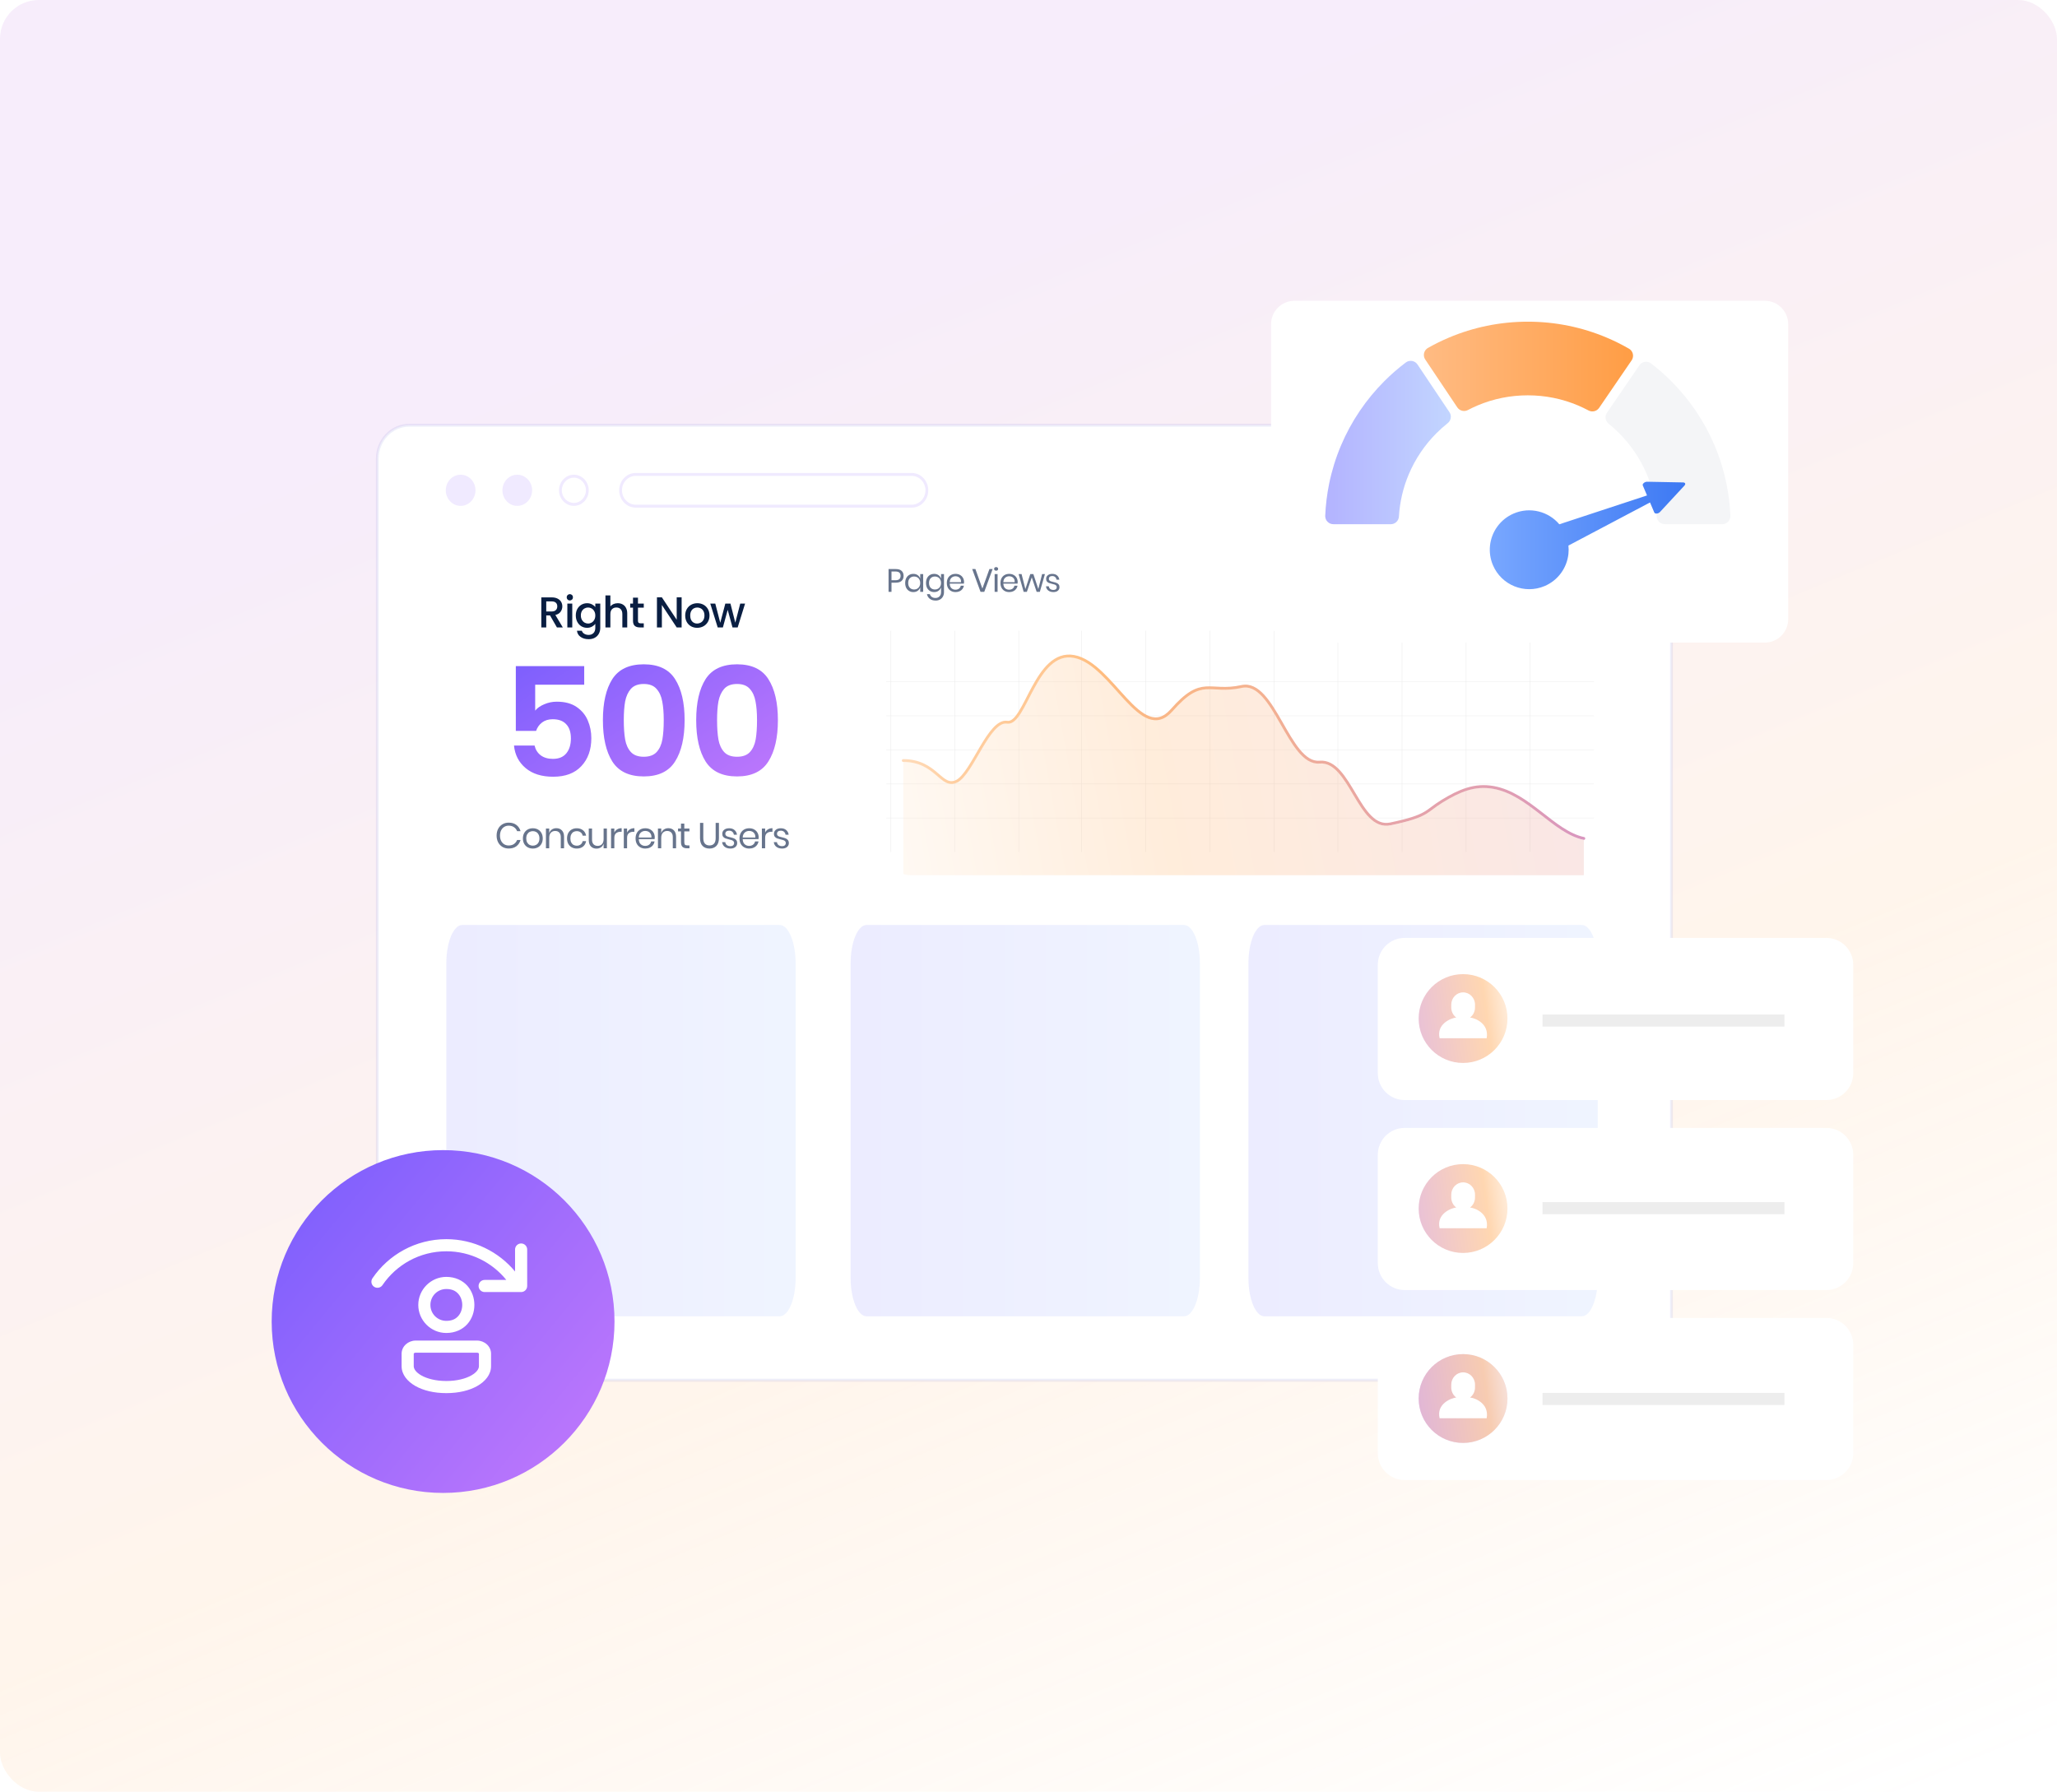 <svg xmlns="http://www.w3.org/2000/svg" width="636" height="554" viewBox="0 0 636 554" fill="none"><g clip-path="url(#clip0_3595_15682)"><rect width="636" height="554" rx="12" fill="white"></rect><rect width="636" height="554" rx="12" fill="url(#paint0_linear_3595_15682)" fill-opacity="0.15"></rect><g filter="url(#filter0_bd_3595_15682)"><path d="M516.798 141.83V416.405C516.798 422.123 512.38 426.753 506.939 426.753H126.526C121.078 426.753 116.66 422.123 116.66 416.405V141.83C116.66 136.112 121.078 131.481 126.526 131.481H506.942C512.383 131.481 516.801 136.112 516.801 141.83H516.798Z" fill="white"></path></g><path d="M180.632 211.719H165.473V219.72C166.128 218.909 167.064 218.254 168.281 217.755C169.497 217.224 170.791 216.959 172.164 216.959C174.659 216.959 176.702 217.505 178.292 218.597C179.883 219.688 181.037 221.092 181.755 222.807C182.472 224.492 182.831 226.301 182.831 228.234C182.831 231.821 181.801 234.706 179.743 236.89C177.715 239.073 174.815 240.165 171.041 240.165C167.485 240.165 164.647 239.276 162.526 237.498C160.405 235.72 159.204 233.396 158.924 230.527H165.286C165.567 231.774 166.191 232.773 167.158 233.521C168.156 234.27 169.419 234.644 170.947 234.644C172.787 234.644 174.175 234.067 175.111 232.913C176.047 231.759 176.515 230.231 176.515 228.328C176.515 226.394 176.031 224.928 175.064 223.93C174.129 222.901 172.741 222.386 170.9 222.386C169.59 222.386 168.499 222.714 167.626 223.369C166.752 224.024 166.128 224.897 165.754 225.989H159.485V205.965H180.632V211.719ZM186.412 222.667C186.412 217.271 187.379 213.045 189.313 209.988C191.278 206.932 194.522 205.403 199.044 205.403C203.567 205.403 206.795 206.932 208.729 209.988C210.693 213.045 211.676 217.271 211.676 222.667C211.676 228.094 210.693 232.351 208.729 235.439C206.795 238.527 203.567 240.071 199.044 240.071C194.522 240.071 191.278 238.527 189.313 235.439C187.379 232.351 186.412 228.094 186.412 222.667ZM205.22 222.667C205.22 220.359 205.064 218.425 204.752 216.866C204.471 215.275 203.879 213.981 202.974 212.983C202.101 211.984 200.791 211.485 199.044 211.485C197.297 211.485 195.972 211.984 195.067 212.983C194.194 213.981 193.601 215.275 193.29 216.866C193.009 218.425 192.868 220.359 192.868 222.667C192.868 225.037 193.009 227.034 193.29 228.655C193.57 230.246 194.163 231.541 195.067 232.539C195.972 233.506 197.297 233.989 199.044 233.989C200.791 233.989 202.116 233.506 203.021 232.539C203.925 231.541 204.518 230.246 204.799 228.655C205.079 227.034 205.22 225.037 205.22 222.667ZM215.254 222.667C215.254 217.271 216.221 213.045 218.155 209.988C220.12 206.932 223.364 205.403 227.886 205.403C232.409 205.403 235.637 206.932 237.571 209.988C239.536 213.045 240.518 217.271 240.518 222.667C240.518 228.094 239.536 232.351 237.571 235.439C235.637 238.527 232.409 240.071 227.886 240.071C223.364 240.071 220.12 238.527 218.155 235.439C216.221 232.351 215.254 228.094 215.254 222.667ZM234.062 222.667C234.062 220.359 233.906 218.425 233.594 216.866C233.313 215.275 232.721 213.981 231.816 212.983C230.943 211.984 229.633 211.485 227.886 211.485C226.14 211.485 224.814 211.984 223.909 212.983C223.036 213.981 222.444 215.275 222.132 216.866C221.851 218.425 221.711 220.359 221.711 222.667C221.711 225.037 221.851 227.034 222.132 228.655C222.412 230.246 223.005 231.541 223.909 232.539C224.814 233.506 226.14 233.989 227.886 233.989C229.633 233.989 230.958 233.506 231.863 232.539C232.767 231.541 233.36 230.246 233.641 228.655C233.921 227.034 234.062 225.037 234.062 222.667Z" fill="url(#paint1_linear_3595_15682)"></path><path d="M172.195 194L170.057 190.284H168.894V194H167.37V184.71H170.578C171.291 184.71 171.892 184.835 172.382 185.084C172.881 185.334 173.251 185.668 173.492 186.087C173.741 186.506 173.866 186.973 173.866 187.49C173.866 188.096 173.688 188.649 173.331 189.148C172.984 189.638 172.445 189.972 171.714 190.15L174.013 194H172.195ZM168.894 189.068H170.578C171.148 189.068 171.576 188.925 171.861 188.64C172.155 188.355 172.302 187.971 172.302 187.49C172.302 187.009 172.16 186.635 171.874 186.367C171.589 186.091 171.157 185.953 170.578 185.953H168.894V189.068ZM176.19 185.659C175.914 185.659 175.682 185.565 175.495 185.378C175.308 185.191 175.214 184.959 175.214 184.683C175.214 184.407 175.308 184.175 175.495 183.988C175.682 183.801 175.914 183.707 176.19 183.707C176.457 183.707 176.684 183.801 176.872 183.988C177.059 184.175 177.152 184.407 177.152 184.683C177.152 184.959 177.059 185.191 176.872 185.378C176.684 185.565 176.457 185.659 176.19 185.659ZM176.938 186.635V194H175.415V186.635H176.938ZM181.506 186.514C182.076 186.514 182.579 186.63 183.016 186.862C183.462 187.085 183.809 187.365 184.059 187.704V186.635H185.596V194.12C185.596 194.798 185.453 195.399 185.168 195.925C184.883 196.46 184.469 196.878 183.925 197.181C183.39 197.484 182.749 197.636 182 197.636C181.002 197.636 180.173 197.4 179.514 196.927C178.854 196.464 178.48 195.831 178.391 195.029H179.901C180.017 195.412 180.262 195.72 180.637 195.952C181.02 196.192 181.474 196.313 182 196.313C182.615 196.313 183.11 196.125 183.484 195.751C183.867 195.377 184.059 194.833 184.059 194.12V192.891C183.8 193.238 183.448 193.532 183.003 193.773C182.566 194.004 182.067 194.12 181.506 194.12C180.864 194.12 180.276 193.96 179.741 193.639C179.215 193.309 178.796 192.855 178.485 192.276C178.182 191.687 178.03 191.024 178.03 190.284C178.03 189.544 178.182 188.889 178.485 188.319C178.796 187.749 179.215 187.308 179.741 186.996C180.276 186.675 180.864 186.514 181.506 186.514ZM184.059 190.311C184.059 189.803 183.952 189.362 183.738 188.987C183.533 188.613 183.261 188.328 182.922 188.132C182.584 187.936 182.218 187.838 181.826 187.838C181.434 187.838 181.069 187.936 180.73 188.132C180.392 188.319 180.115 188.6 179.901 188.974C179.697 189.339 179.594 189.776 179.594 190.284C179.594 190.792 179.697 191.237 179.901 191.621C180.115 192.004 180.392 192.298 180.73 192.503C181.078 192.699 181.443 192.797 181.826 192.797C182.218 192.797 182.584 192.699 182.922 192.503C183.261 192.307 183.533 192.022 183.738 191.647C183.952 191.264 184.059 190.819 184.059 190.311ZM191.006 186.514C191.567 186.514 192.066 186.635 192.503 186.875C192.949 187.116 193.296 187.472 193.546 187.945C193.804 188.417 193.933 188.987 193.933 189.656V194H192.423V189.883C192.423 189.223 192.258 188.72 191.928 188.372C191.599 188.016 191.149 187.838 190.578 187.838C190.008 187.838 189.553 188.016 189.215 188.372C188.885 188.72 188.72 189.223 188.72 189.883V194H187.196V184.108H188.72V187.49C188.979 187.178 189.304 186.938 189.696 186.768C190.097 186.599 190.534 186.514 191.006 186.514ZM197.254 187.878V191.955C197.254 192.231 197.316 192.432 197.441 192.556C197.575 192.672 197.798 192.73 198.109 192.73H199.045V194H197.842C197.156 194 196.63 193.84 196.265 193.519C195.899 193.198 195.717 192.677 195.717 191.955V187.878H194.848V186.635H195.717V184.803H197.254V186.635H199.045V187.878H197.254ZM210.752 194H209.229L204.644 187.062V194H203.12V184.697H204.644L209.229 191.621V184.697H210.752V194ZM215.547 194.12C214.852 194.12 214.224 193.964 213.663 193.652C213.101 193.332 212.66 192.886 212.339 192.316C212.018 191.737 211.858 191.068 211.858 190.311C211.858 189.562 212.023 188.898 212.353 188.319C212.682 187.74 213.132 187.294 213.703 186.982C214.273 186.67 214.91 186.514 215.614 186.514C216.318 186.514 216.955 186.67 217.526 186.982C218.096 187.294 218.546 187.74 218.876 188.319C219.205 188.898 219.37 189.562 219.37 190.311C219.37 191.059 219.201 191.723 218.862 192.302C218.524 192.882 218.06 193.332 217.472 193.652C216.893 193.964 216.251 194.12 215.547 194.12ZM215.547 192.797C215.939 192.797 216.305 192.703 216.643 192.516C216.991 192.329 217.272 192.048 217.486 191.674C217.699 191.3 217.806 190.845 217.806 190.311C217.806 189.776 217.704 189.326 217.499 188.961C217.294 188.586 217.022 188.306 216.684 188.118C216.345 187.931 215.98 187.838 215.587 187.838C215.195 187.838 214.83 187.931 214.491 188.118C214.162 188.306 213.899 188.586 213.703 188.961C213.507 189.326 213.409 189.776 213.409 190.311C213.409 191.104 213.609 191.719 214.01 192.155C214.42 192.583 214.932 192.797 215.547 192.797ZM230.367 186.635L228.082 194H226.478L224.994 188.56L223.51 194H221.906L219.607 186.635H221.157L222.695 192.556L224.259 186.635H225.849L227.346 192.53L228.87 186.635H230.367Z" fill="#091E42"></path><path d="M157.289 254.36C158.247 254.36 159.037 254.598 159.661 255.073C160.285 255.541 160.716 256.183 160.953 257H159.884C159.684 256.48 159.361 256.068 158.915 255.763C158.469 255.452 157.924 255.296 157.277 255.296C156.765 255.296 156.305 255.422 155.896 255.674C155.495 255.919 155.176 256.276 154.938 256.744C154.708 257.204 154.593 257.746 154.593 258.37C154.593 258.986 154.708 259.525 154.938 259.985C155.176 260.446 155.495 260.802 155.896 261.055C156.305 261.3 156.765 261.422 157.277 261.422C157.924 261.422 158.469 261.27 158.915 260.965C159.361 260.654 159.684 260.238 159.884 259.718H160.953C160.716 260.535 160.285 261.181 159.661 261.656C159.037 262.124 158.247 262.358 157.289 262.358C156.553 262.358 155.904 262.191 155.339 261.857C154.775 261.515 154.333 261.043 154.014 260.442C153.702 259.833 153.546 259.142 153.546 258.37C153.546 257.59 153.702 256.896 154.014 256.287C154.333 255.678 154.775 255.206 155.339 254.872C155.904 254.531 156.553 254.36 157.289 254.36ZM164.749 256.098C165.335 256.098 165.859 256.224 166.319 256.476C166.787 256.729 167.151 257.093 167.411 257.568C167.678 258.043 167.812 258.6 167.812 259.239C167.812 259.878 167.678 260.434 167.411 260.91C167.151 261.378 166.787 261.738 166.319 261.99C165.859 262.243 165.335 262.369 164.749 262.369C164.162 262.369 163.635 262.243 163.167 261.99C162.706 261.738 162.342 261.378 162.075 260.91C161.808 260.434 161.674 259.878 161.674 259.239C161.674 258.6 161.808 258.043 162.075 257.568C162.342 257.093 162.706 256.729 163.167 256.476C163.635 256.224 164.162 256.098 164.749 256.098ZM164.749 256.989C164.385 256.989 164.047 257.07 163.735 257.234C163.43 257.397 163.182 257.65 162.989 257.991C162.803 258.325 162.71 258.741 162.71 259.239C162.71 259.729 162.803 260.145 162.989 260.486C163.182 260.821 163.43 261.069 163.735 261.233C164.047 261.396 164.385 261.478 164.749 261.478C165.112 261.478 165.447 261.396 165.751 261.233C166.063 261.069 166.312 260.821 166.497 260.486C166.69 260.145 166.787 259.729 166.787 259.239C166.787 258.741 166.69 258.325 166.497 257.991C166.312 257.65 166.063 257.397 165.751 257.234C165.447 257.07 165.112 256.989 164.749 256.989ZM172.018 256.075C172.731 256.075 173.306 256.306 173.744 256.766C174.182 257.219 174.402 257.876 174.402 258.738V262.291H173.388V258.827C173.388 258.218 173.232 257.75 172.92 257.423C172.608 257.096 172.185 256.933 171.65 256.933C171.093 256.933 170.648 257.115 170.313 257.479C169.979 257.835 169.812 258.359 169.812 259.049V262.291H168.798V256.176H169.812V257.624C169.968 257.126 170.243 256.744 170.636 256.476C171.037 256.209 171.498 256.075 172.018 256.075ZM178.329 256.098C179.109 256.098 179.755 256.306 180.267 256.721C180.78 257.137 181.095 257.694 181.214 258.392H180.145C180.07 257.954 179.866 257.613 179.532 257.367C179.205 257.115 178.797 256.989 178.307 256.989C177.95 256.989 177.623 257.07 177.326 257.234C177.037 257.397 176.803 257.65 176.625 257.991C176.446 258.325 176.357 258.741 176.357 259.239C176.357 259.736 176.446 260.156 176.625 260.498C176.803 260.832 177.037 261.081 177.326 261.244C177.623 261.407 177.95 261.489 178.307 261.489C178.797 261.489 179.205 261.363 179.532 261.11C179.866 260.858 180.07 260.512 180.145 260.074H181.214C181.095 260.78 180.78 261.34 180.267 261.756C179.755 262.165 179.109 262.369 178.329 262.369C177.742 262.369 177.222 262.243 176.769 261.99C176.316 261.738 175.96 261.378 175.7 260.91C175.448 260.434 175.321 259.878 175.321 259.239C175.321 258.6 175.448 258.043 175.7 257.568C175.96 257.093 176.316 256.729 176.769 256.476C177.222 256.224 177.742 256.098 178.329 256.098ZM187.642 256.176V262.291H186.629V260.854C186.473 261.352 186.194 261.734 185.793 262.001C185.4 262.261 184.939 262.391 184.412 262.391C183.707 262.391 183.135 262.165 182.697 261.712C182.258 261.251 182.039 260.594 182.039 259.74V256.176H183.053V259.64C183.053 260.249 183.209 260.72 183.521 261.055C183.833 261.381 184.256 261.545 184.791 261.545C185.348 261.545 185.793 261.366 186.127 261.01C186.462 260.646 186.629 260.119 186.629 259.428V256.176H187.642ZM189.946 257.412C190.146 256.989 190.44 256.662 190.826 256.432C191.212 256.194 191.672 256.075 192.207 256.075V257.178H191.895C191.323 257.178 190.856 257.327 190.492 257.624C190.128 257.913 189.946 258.396 189.946 259.072V262.291H188.932V256.176H189.946V257.412ZM193.887 257.412C194.087 256.989 194.381 256.662 194.767 256.432C195.153 256.194 195.613 256.075 196.148 256.075V257.178H195.836C195.264 257.178 194.797 257.327 194.433 257.624C194.069 257.913 193.887 258.396 193.887 259.072V262.291H192.873V256.176H193.887V257.412ZM202.439 258.894C202.439 259.109 202.425 259.295 202.395 259.451H197.505C197.527 260.149 197.724 260.672 198.095 261.021C198.474 261.37 198.934 261.545 199.476 261.545C199.967 261.545 200.375 261.422 200.702 261.177C201.036 260.925 201.24 260.59 201.314 260.175H202.395C202.321 260.598 202.154 260.977 201.894 261.311C201.641 261.645 201.311 261.905 200.902 262.091C200.494 262.276 200.033 262.369 199.521 262.369C198.934 262.369 198.414 262.243 197.961 261.99C197.508 261.738 197.152 261.378 196.892 260.91C196.64 260.434 196.513 259.878 196.513 259.239C196.513 258.6 196.64 258.043 196.892 257.568C197.152 257.093 197.508 256.729 197.961 256.476C198.414 256.224 198.934 256.098 199.521 256.098C200.115 256.098 200.631 256.224 201.069 256.476C201.515 256.729 201.853 257.067 202.083 257.49C202.321 257.913 202.439 258.381 202.439 258.894ZM201.415 258.96C201.437 258.507 201.363 258.129 201.192 257.824C201.021 257.52 200.787 257.293 200.49 257.145C200.193 256.996 199.87 256.922 199.521 256.922C198.964 256.922 198.496 257.096 198.117 257.445C197.739 257.787 197.534 258.292 197.505 258.96H201.415ZM206.65 256.075C207.363 256.075 207.939 256.306 208.377 256.766C208.815 257.219 209.034 257.876 209.034 258.738V262.291H208.02V258.827C208.02 258.218 207.865 257.75 207.553 257.423C207.241 257.096 206.817 256.933 206.283 256.933C205.726 256.933 205.28 257.115 204.946 257.479C204.612 257.835 204.445 258.359 204.445 259.049V262.291H203.431V256.176H204.445V257.624C204.601 257.126 204.875 256.744 205.269 256.476C205.67 256.209 206.13 256.075 206.65 256.075ZM213.173 261.4V262.291H212.416C211.792 262.291 211.324 262.142 211.012 261.845C210.708 261.548 210.555 261.051 210.555 260.353V257.056H209.642V256.176H210.555V254.649H211.58V256.176H213.162V257.056H211.58V260.375C211.58 260.769 211.651 261.04 211.792 261.188C211.94 261.329 212.193 261.4 212.549 261.4H213.173ZM217.452 254.438V259.15C217.452 259.922 217.623 260.494 217.964 260.865C218.306 261.229 218.778 261.411 219.379 261.411C219.973 261.411 220.437 261.225 220.771 260.854C221.106 260.483 221.273 259.915 221.273 259.15V254.438H222.286V259.15C222.286 260.219 222.019 261.025 221.484 261.567C220.957 262.102 220.248 262.369 219.357 262.369C218.473 262.369 217.764 262.102 217.229 261.567C216.702 261.025 216.438 260.219 216.438 259.15V254.438H217.452ZM225.44 256.098C226.131 256.098 226.684 256.28 227.1 256.643C227.523 257 227.78 257.483 227.869 258.092H226.9C226.855 257.728 226.703 257.431 226.443 257.2C226.19 256.963 225.849 256.844 225.418 256.844C225.054 256.844 224.768 256.933 224.56 257.111C224.36 257.282 224.26 257.516 224.26 257.813C224.26 258.036 224.326 258.218 224.46 258.359C224.601 258.493 224.772 258.597 224.972 258.671C225.18 258.738 225.463 258.812 225.819 258.894C226.272 258.998 226.636 259.105 226.911 259.217C227.193 259.321 227.431 259.491 227.624 259.729C227.824 259.967 227.924 260.286 227.924 260.687C227.924 261.185 227.735 261.589 227.356 261.901C226.985 262.213 226.487 262.369 225.864 262.369C225.136 262.369 224.542 262.194 224.081 261.845C223.621 261.496 223.35 261.01 223.268 260.386H224.248C224.286 260.758 224.445 261.058 224.727 261.288C225.017 261.519 225.396 261.634 225.864 261.634C226.213 261.634 226.484 261.545 226.677 261.366C226.877 261.188 226.978 260.954 226.978 260.665C226.978 260.427 226.907 260.238 226.766 260.097C226.625 259.955 226.45 259.848 226.242 259.774C226.034 259.699 225.748 259.621 225.385 259.54C224.932 259.436 224.568 259.332 224.293 259.228C224.026 259.124 223.795 258.96 223.602 258.738C223.417 258.507 223.324 258.199 223.324 257.813C223.324 257.301 223.513 256.888 223.892 256.577C224.271 256.257 224.787 256.098 225.44 256.098ZM234.57 258.894C234.57 259.109 234.555 259.295 234.525 259.451H229.635C229.658 260.149 229.854 260.672 230.226 261.021C230.604 261.37 231.065 261.545 231.607 261.545C232.097 261.545 232.506 261.422 232.832 261.177C233.166 260.925 233.371 260.59 233.445 260.175H234.525C234.451 260.598 234.284 260.977 234.024 261.311C233.772 261.645 233.441 261.905 233.033 262.091C232.624 262.276 232.164 262.369 231.652 262.369C231.065 262.369 230.545 262.243 230.092 261.99C229.639 261.738 229.283 261.378 229.023 260.91C228.77 260.434 228.644 259.878 228.644 259.239C228.644 258.6 228.77 258.043 229.023 257.568C229.283 257.093 229.639 256.729 230.092 256.476C230.545 256.224 231.065 256.098 231.652 256.098C232.246 256.098 232.762 256.224 233.2 256.476C233.645 256.729 233.983 257.067 234.214 257.49C234.451 257.913 234.57 258.381 234.57 258.894ZM233.545 258.96C233.568 258.507 233.493 258.129 233.322 257.824C233.152 257.52 232.918 257.293 232.621 257.145C232.324 256.996 232.001 256.922 231.652 256.922C231.095 256.922 230.627 257.096 230.248 257.445C229.869 257.787 229.665 258.292 229.635 258.96H233.545ZM236.575 257.412C236.776 256.989 237.069 256.662 237.455 256.432C237.842 256.194 238.302 256.075 238.837 256.075V257.178H238.525C237.953 257.178 237.485 257.327 237.121 257.624C236.757 257.913 236.575 258.396 236.575 259.072V262.291H235.562V256.176H236.575V257.412ZM241.419 256.098C242.109 256.098 242.662 256.28 243.078 256.643C243.502 257 243.758 257.483 243.847 258.092H242.878C242.833 257.728 242.681 257.431 242.421 257.2C242.169 256.963 241.827 256.844 241.396 256.844C241.032 256.844 240.747 256.933 240.539 257.111C240.338 257.282 240.238 257.516 240.238 257.813C240.238 258.036 240.305 258.218 240.438 258.359C240.579 258.493 240.75 258.597 240.951 258.671C241.159 258.738 241.441 258.812 241.797 258.894C242.25 258.998 242.614 259.105 242.889 259.217C243.171 259.321 243.409 259.491 243.602 259.729C243.802 259.967 243.903 260.286 243.903 260.687C243.903 261.185 243.713 261.589 243.335 261.901C242.963 262.213 242.466 262.369 241.842 262.369C241.114 262.369 240.52 262.194 240.06 261.845C239.599 261.496 239.328 261.01 239.246 260.386H240.227C240.264 260.758 240.423 261.058 240.706 261.288C240.995 261.519 241.374 261.634 241.842 261.634C242.191 261.634 242.462 261.545 242.655 261.366C242.856 261.188 242.956 260.954 242.956 260.665C242.956 260.427 242.885 260.238 242.744 260.097C242.603 259.955 242.429 259.848 242.221 259.774C242.013 259.699 241.727 259.621 241.363 259.54C240.91 259.436 240.546 259.332 240.271 259.228C240.004 259.124 239.774 258.96 239.581 258.738C239.395 258.507 239.302 258.199 239.302 257.813C239.302 257.301 239.492 256.888 239.87 256.577C240.249 256.257 240.765 256.098 241.419 256.098Z" fill="#67748C"></path><g opacity="0.62"><path d="M273.999 252.835H492.835V252.986H273.999V252.835Z" fill="#E7E7E7"></path></g><g opacity="0.62"><path d="M273.999 242.306H492.835V242.457H273.999V242.306Z" fill="#E7E7E7"></path></g><g opacity="0.62"><path d="M273.999 231.777H492.835V231.928H273.999V231.777Z" fill="#E7E7E7"></path></g><g opacity="0.62"><path d="M273.999 221.248H492.835V221.398H273.999V221.248Z" fill="#E7E7E7"></path></g><g opacity="0.62"><path d="M273.999 210.717H492.835V210.868H273.999V210.717Z" fill="#E7E7E7"></path></g><path d="M314.929 195H315.042V263.44H314.929V195Z" fill="#E7E7E7"></path><path d="M295.17 195H295.283V263.44H295.17V195Z" fill="#E7E7E7"></path><path d="M275.414 195H275.527V263.44H275.414V195Z" fill="#E7E7E7"></path><path d="M374 195H374.113V263.44H374V195Z" fill="#E7E7E7"></path><path d="M354.187 195H354.3V263.44H354.187V195Z" fill="#E7E7E7"></path><path d="M334.372 195H334.485V263.44H334.372V195Z" fill="#E7E7E7"></path><path d="M393.814 195H393.927V263.44H393.814V195Z" fill="#E7E7E7"></path><path d="M413.598 195H413.711V263.44H413.598V195Z" fill="#E7E7E7"></path><path d="M433.439 195H433.552V263.44H433.439V195Z" fill="#E7E7E7"></path><path d="M453.255 195H453.368V263.44H453.255V195Z" fill="#E7E7E7"></path><path d="M473.011 195H473.124V263.44H473.011V195Z" fill="#E7E7E7"></path><g clip-path="url(#clip1_3595_15682)"><path d="M489.702 259.244C480.447 257.304 472.836 245.471 461.793 243.482C455.907 242.422 451.192 244.485 445.931 247.691C440.67 250.897 441.7 252.281 429.869 254.752C420.105 256.792 417.551 234.803 407.983 235.648C398.415 236.492 393.99 210.055 383.889 212.261C373.788 214.468 371.769 208.762 362.274 219.576C352.779 230.39 344.006 205.184 332.087 202.977C320.167 200.77 317.063 224.194 311.406 223.311C305.749 222.428 300.656 239.119 295.808 241.547C290.959 243.975 289.584 235.156 279.281 235.156" stroke="url(#paint2_linear_3595_15682)" stroke-width="0.876" stroke-linecap="round" stroke-linejoin="round"></path><path opacity="0.4" d="M461.793 243.895C472.836 245.893 480.447 257.784 489.702 259.734V277.477H279.281V235.528C289.584 235.528 290.959 244.39 295.808 241.951C300.656 239.511 305.749 222.738 311.406 223.626C317.063 224.513 320.167 200.974 332.087 203.192C344.006 205.41 352.779 230.739 362.274 219.873C371.769 209.006 373.788 214.74 383.889 212.522C393.99 210.304 398.415 236.871 407.983 236.022C417.551 235.173 420.105 257.27 429.869 255.22C441.7 252.737 440.67 251.346 445.931 248.124C451.192 244.903 455.907 242.83 461.793 243.895Z" fill="url(#paint3_linear_3595_15682)" fill-opacity="0.7"></path></g><path d="M275.64 180.16V183H274.73V175.95H276.97C277.777 175.95 278.38 176.14 278.78 176.52C279.18 176.893 279.38 177.407 279.38 178.06C279.38 178.72 279.173 179.237 278.76 179.61C278.347 179.977 277.75 180.16 276.97 180.16H275.64ZM276.89 179.4C277.443 179.4 277.84 179.283 278.08 179.05C278.327 178.817 278.45 178.487 278.45 178.06C278.45 177.62 278.327 177.287 278.08 177.06C277.84 176.827 277.443 176.71 276.89 176.71H275.64V179.4H276.89ZM282.393 177.44C282.926 177.44 283.376 177.573 283.743 177.84C284.116 178.107 284.376 178.463 284.523 178.91V177.51H285.433V183H284.523V181.6C284.376 182.047 284.116 182.403 283.743 182.67C283.376 182.937 282.926 183.07 282.393 183.07C281.906 183.07 281.473 182.957 281.093 182.73C280.713 182.503 280.413 182.18 280.193 181.76C279.98 181.333 279.873 180.833 279.873 180.26C279.873 179.687 279.98 179.187 280.193 178.76C280.413 178.333 280.713 178.007 281.093 177.78C281.473 177.553 281.906 177.44 282.393 177.44ZM282.653 178.25C282.093 178.25 281.643 178.43 281.303 178.79C280.97 179.143 280.803 179.633 280.803 180.26C280.803 180.887 280.97 181.38 281.303 181.74C281.643 182.093 282.093 182.27 282.653 182.27C283.013 182.27 283.333 182.187 283.613 182.02C283.9 181.853 284.123 181.62 284.283 181.32C284.443 181.013 284.523 180.66 284.523 180.26C284.523 179.86 284.443 179.507 284.283 179.2C284.123 178.893 283.9 178.66 283.613 178.5C283.333 178.333 283.013 178.25 282.653 178.25ZM288.831 177.44C289.365 177.44 289.815 177.573 290.181 177.84C290.555 178.107 290.815 178.463 290.961 178.91V177.51H291.871V183.09C291.871 183.597 291.765 184.047 291.551 184.44C291.338 184.833 291.038 185.14 290.651 185.36C290.265 185.58 289.815 185.69 289.301 185.69C288.561 185.69 287.958 185.51 287.491 185.15C287.025 184.797 286.728 184.317 286.601 183.71H287.501C287.608 184.077 287.808 184.363 288.101 184.57C288.401 184.783 288.785 184.89 289.251 184.89C289.745 184.89 290.151 184.73 290.471 184.41C290.798 184.097 290.961 183.657 290.961 183.09V181.6C290.815 182.047 290.555 182.403 290.181 182.67C289.815 182.937 289.365 183.07 288.831 183.07C288.345 183.07 287.911 182.957 287.531 182.73C287.151 182.503 286.851 182.18 286.631 181.76C286.418 181.333 286.311 180.833 286.311 180.26C286.311 179.687 286.418 179.187 286.631 178.76C286.851 178.333 287.151 178.007 287.531 177.78C287.911 177.553 288.345 177.44 288.831 177.44ZM289.091 178.25C288.531 178.25 288.081 178.43 287.741 178.79C287.408 179.143 287.241 179.633 287.241 180.26C287.241 180.887 287.408 181.38 287.741 181.74C288.081 182.093 288.531 182.27 289.091 182.27C289.451 182.27 289.771 182.187 290.051 182.02C290.338 181.853 290.561 181.62 290.721 181.32C290.881 181.013 290.961 180.66 290.961 180.26C290.961 179.86 290.881 179.507 290.721 179.2C290.561 178.893 290.338 178.66 290.051 178.5C289.771 178.333 289.451 178.25 289.091 178.25ZM298.069 179.95C298.069 180.143 298.056 180.31 298.029 180.45H293.639C293.659 181.077 293.836 181.547 294.169 181.86C294.509 182.173 294.923 182.33 295.409 182.33C295.849 182.33 296.216 182.22 296.509 182C296.809 181.773 296.993 181.473 297.059 181.1H298.029C297.963 181.48 297.813 181.82 297.579 182.12C297.353 182.42 297.056 182.653 296.689 182.82C296.323 182.987 295.909 183.07 295.449 183.07C294.923 183.07 294.456 182.957 294.049 182.73C293.643 182.503 293.323 182.18 293.089 181.76C292.863 181.333 292.749 180.833 292.749 180.26C292.749 179.687 292.863 179.187 293.089 178.76C293.323 178.333 293.643 178.007 294.049 177.78C294.456 177.553 294.923 177.44 295.449 177.44C295.983 177.44 296.446 177.553 296.839 177.78C297.239 178.007 297.543 178.31 297.749 178.69C297.963 179.07 298.069 179.49 298.069 179.95ZM297.149 180.01C297.169 179.603 297.103 179.263 296.949 178.99C296.796 178.717 296.586 178.513 296.319 178.38C296.053 178.247 295.763 178.18 295.449 178.18C294.949 178.18 294.529 178.337 294.189 178.65C293.849 178.957 293.666 179.41 293.639 180.01H297.149ZM301.59 175.95L303.74 181.99L305.92 175.95H306.91L304.32 183H303.17L300.59 175.95H301.59ZM307.37 175.9C307.37 175.733 307.426 175.6 307.54 175.5C307.653 175.393 307.803 175.34 307.99 175.34C308.176 175.34 308.326 175.393 308.44 175.5C308.553 175.6 308.61 175.733 308.61 175.9C308.61 176.067 308.553 176.203 308.44 176.31C308.326 176.41 308.176 176.46 307.99 176.46C307.803 176.46 307.653 176.41 307.54 176.31C307.426 176.203 307.37 176.067 307.37 175.9ZM308.44 177.51V183H307.53V177.51H308.44ZM314.653 179.95C314.653 180.143 314.639 180.31 314.613 180.45H310.223C310.243 181.077 310.419 181.547 310.753 181.86C311.093 182.173 311.506 182.33 311.993 182.33C312.433 182.33 312.799 182.22 313.093 182C313.393 181.773 313.576 181.473 313.643 181.1H314.613C314.546 181.48 314.396 181.82 314.163 182.12C313.936 182.42 313.639 182.653 313.273 182.82C312.906 182.987 312.493 183.07 312.033 183.07C311.506 183.07 311.039 182.957 310.633 182.73C310.226 182.503 309.906 182.18 309.673 181.76C309.446 181.333 309.333 180.833 309.333 180.26C309.333 179.687 309.446 179.187 309.673 178.76C309.906 178.333 310.226 178.007 310.633 177.78C311.039 177.553 311.506 177.44 312.033 177.44C312.566 177.44 313.029 177.553 313.423 177.78C313.823 178.007 314.126 178.31 314.333 178.69C314.546 179.07 314.653 179.49 314.653 179.95ZM313.733 180.01C313.753 179.603 313.686 179.263 313.533 178.99C313.379 178.717 313.169 178.513 312.903 178.38C312.636 178.247 312.346 178.18 312.033 178.18C311.533 178.18 311.113 178.337 310.773 178.65C310.433 178.957 310.249 179.41 310.223 180.01H313.733ZM323.083 177.51L321.503 183H320.523L319.013 178.53L317.493 183H316.503L314.943 177.51H315.863L317.033 182.13L318.553 177.51H319.503L321.033 182.12L322.213 177.51H323.083ZM325.352 177.44C325.972 177.44 326.468 177.603 326.842 177.93C327.222 178.25 327.452 178.683 327.532 179.23H326.662C326.622 178.903 326.485 178.637 326.252 178.43C326.025 178.217 325.718 178.11 325.332 178.11C325.005 178.11 324.748 178.19 324.562 178.35C324.382 178.503 324.292 178.713 324.292 178.98C324.292 179.18 324.352 179.343 324.472 179.47C324.598 179.59 324.752 179.683 324.932 179.75C325.118 179.81 325.372 179.877 325.692 179.95C326.098 180.043 326.425 180.14 326.672 180.24C326.925 180.333 327.138 180.487 327.312 180.7C327.492 180.913 327.582 181.2 327.582 181.56C327.582 182.007 327.412 182.37 327.072 182.65C326.738 182.93 326.292 183.07 325.732 183.07C325.078 183.07 324.545 182.913 324.132 182.6C323.718 182.287 323.475 181.85 323.402 181.29H324.282C324.315 181.623 324.458 181.893 324.712 182.1C324.972 182.307 325.312 182.41 325.732 182.41C326.045 182.41 326.288 182.33 326.462 182.17C326.642 182.01 326.732 181.8 326.732 181.54C326.732 181.327 326.668 181.157 326.542 181.03C326.415 180.903 326.258 180.807 326.072 180.74C325.885 180.673 325.628 180.603 325.302 180.53C324.895 180.437 324.568 180.343 324.322 180.25C324.082 180.157 323.875 180.01 323.702 179.81C323.535 179.603 323.452 179.327 323.452 178.98C323.452 178.52 323.622 178.15 323.962 177.87C324.302 177.583 324.765 177.44 325.352 177.44Z" fill="#67748C"></path><path d="M506.939 427.209H126.523C120.844 427.209 116.227 422.365 116.227 416.409V141.831C116.227 135.874 120.844 131.031 126.523 131.031H506.939C512.611 131.031 517.229 135.874 517.229 141.831V416.406C517.229 422.362 512.614 427.205 506.939 427.205V427.209ZM126.523 131.934C121.32 131.934 117.087 136.373 117.087 141.831V416.406C117.087 421.863 121.32 426.302 126.523 426.302H506.939C512.136 426.302 516.368 421.863 516.368 416.406V141.831C516.368 136.373 512.139 131.934 506.939 131.934H126.523Z" fill="#5961CC" fill-opacity="0.1"></path><g opacity="0.3"><path d="M142.424 156.413C144.959 156.413 147.015 154.257 147.015 151.598C147.015 148.939 144.959 146.783 142.424 146.783C139.889 146.783 137.834 148.939 137.834 151.598C137.834 154.257 139.889 156.413 142.424 156.413Z" fill="#CCB7FF"></path><path d="M159.934 146.783C157.403 146.783 155.344 148.943 155.344 151.598C155.344 154.253 157.403 156.413 159.934 156.413C162.465 156.413 164.524 154.253 164.524 151.598C164.524 148.943 162.465 146.783 159.934 146.783Z" fill="#CCB7FF"></path><path d="M177.434 156.413C174.903 156.413 172.844 154.253 172.844 151.598C172.844 148.943 174.903 146.783 177.434 146.783C179.965 146.783 182.024 148.943 182.024 151.598C182.024 154.253 179.965 156.413 177.434 156.413ZM177.434 147.683C175.378 147.683 173.705 149.438 173.705 151.594C173.705 153.751 175.378 155.506 177.434 155.506C179.49 155.506 181.164 153.751 181.164 151.594C181.164 149.438 179.49 147.683 177.434 147.683Z" fill="#CCB7FF"></path><path d="M281.894 156.959H196.558C193.737 156.959 191.447 154.553 191.447 151.599C191.447 148.644 193.741 146.238 196.558 146.238H281.894C284.711 146.238 287.004 148.644 287.004 151.599C287.004 154.553 284.711 156.959 281.894 156.959ZM196.558 147.138C194.212 147.138 192.308 149.139 192.308 151.595C192.308 154.051 194.216 156.052 196.558 156.052H281.894C284.239 156.052 286.143 154.051 286.143 151.595C286.143 149.139 284.235 147.138 281.894 147.138H196.558Z" fill="#CCB7FF"></path></g><path opacity="0.25" d="M241.065 286H142.935C140.209 286 138 291.316 138 297.874V395.126C138 401.684 140.209 407 142.935 407H241.065C243.791 407 246 401.684 246 395.126V297.874C246 291.316 243.791 286 241.065 286Z" fill="url(#paint4_linear_3595_15682)"></path><path opacity="0.25" d="M366.065 286H267.935C265.209 286 263 291.316 263 297.874V395.126C263 401.684 265.209 407 267.935 407H366.065C368.791 407 371 401.684 371 395.126V297.874C371 291.316 368.791 286 366.065 286Z" fill="url(#paint5_linear_3595_15682)"></path><path opacity="0.25" d="M489.065 286H390.935C388.209 286 386 291.316 386 297.874V395.126C386 401.684 388.209 407 390.935 407H489.065C491.791 407 494 401.684 494 395.126V297.874C494 291.316 491.791 286 489.065 286Z" fill="url(#paint6_linear_3595_15682)"></path><g filter="url(#filter1_d_3595_15682)"><path d="M545.653 93H400.238C396.241 93 393 96.241 393 100.238V191.45C393 195.447 396.241 198.688 400.238 198.688H545.653C549.65 198.688 552.891 195.447 552.891 191.45V100.238C552.891 96.241 549.65 93 545.653 93Z" fill="white"></path></g><path d="M504.918 110C504.918 109.13 504.468 108.28 503.653 107.809C501.434 106.531 499.135 105.387 496.785 104.393C492.996 102.79 489.032 101.559 485.001 100.735C480.871 99.889 476.625 99.462 472.378 99.462C468.131 99.462 463.885 99.891 459.755 100.735C455.725 101.559 451.76 102.79 447.971 104.393C445.769 105.324 443.613 106.387 441.525 107.569C440.702 108.036 440.246 108.89 440.246 109.766C440.246 110.247 440.384 110.734 440.673 111.166L450.577 125.957C451.294 127.027 452.703 127.386 453.844 126.786C454.824 126.27 455.826 125.797 456.842 125.366C461.756 123.288 466.983 122.234 472.377 122.234C477.771 122.234 482.998 123.288 487.911 125.366C489.01 125.831 490.092 126.348 491.149 126.912C492.287 127.519 493.698 127.18 494.427 126.116L504.476 111.419C504.774 110.983 504.916 110.488 504.916 110.001L504.918 110Z" fill="url(#paint7_linear_3595_15682)"></path><path d="M448.583 128.854C448.583 128.371 448.445 127.884 448.157 127.455L438.27 112.69C437.465 111.487 435.813 111.207 434.657 112.079C432.326 113.838 430.113 115.761 428.05 117.824C425.217 120.658 422.643 123.777 420.401 127.095C418.136 130.447 416.192 134.032 414.619 137.748C413.016 141.537 411.786 145.501 410.961 149.532C410.295 152.787 409.888 156.115 409.745 159.457C409.744 159.492 409.742 159.53 409.742 159.566C409.742 160.95 410.867 162.083 412.264 162.083H430.014C431.345 162.083 432.45 161.049 432.53 159.72C432.8 155.187 433.825 150.79 435.59 146.619C436.59 144.256 437.826 141.976 439.269 139.843C440.699 137.726 442.34 135.736 444.15 133.927C445.244 132.833 446.406 131.8 447.621 130.837C448.247 130.341 448.58 129.603 448.58 128.855L448.583 128.854Z" fill="url(#paint8_linear_3595_15682)"></path><path d="M535.017 159.564C535.017 159.528 535.017 159.491 535.014 159.455C534.872 156.112 534.464 152.785 533.798 149.53C532.974 145.501 531.743 141.535 530.14 137.747C528.568 134.03 526.623 130.446 524.358 127.094C522.117 123.776 519.544 120.658 516.709 117.823C514.762 115.875 512.678 114.049 510.489 112.372C509.344 111.493 507.693 111.76 506.877 112.952L496.849 127.617C496.553 128.05 496.41 128.545 496.41 129.035C496.41 129.779 496.738 130.513 497.359 131.012C498.494 131.924 499.579 132.897 500.606 133.925C502.416 135.735 504.057 137.726 505.488 139.841C506.93 141.974 508.167 144.255 509.167 146.617C510.931 150.79 511.957 155.185 512.227 159.719C512.306 161.047 513.412 162.081 514.742 162.081H532.492C533.89 162.081 535.014 160.948 535.014 159.564H535.017Z" fill="#F4F5F7"></path><path d="M460.687 168.745C461.128 164.473 463.815 160.565 468.045 158.766C473.085 156.622 478.763 158.133 482.123 162.108L509.241 153.186L507.931 150.104C507.901 150.032 507.89 149.957 507.898 149.88C507.944 149.428 508.612 148.937 509.271 148.951L514.557 149.054L520.43 149.168C520.852 149.176 521.082 149.402 521.052 149.69C521.038 149.825 520.968 149.972 520.833 150.117L516.842 154.426L513.25 158.304C512.727 158.87 511.7 158.967 511.49 158.471L510.166 155.357L484.94 168.685C485.031 169.536 485.031 170.386 484.945 171.223C484.505 175.494 481.818 179.402 477.588 181.201C471.393 183.835 464.234 180.95 461.6 174.753C460.765 172.788 460.485 170.727 460.689 168.743L460.687 168.745Z" fill="url(#paint9_linear_3595_15682)"></path><g filter="url(#filter2_d_3595_15682)"><path d="M84 408.613C84 379.342 107.729 355.613 137 355.613C166.271 355.613 190 379.342 190 408.613C190 437.884 166.271 461.613 137 461.613C107.729 461.613 84 437.884 84 408.613Z" fill="url(#paint10_linear_3595_15682)"></path></g><path d="M138 383.147C146.539 383.147 154.184 387.04 159.25 393.145V386.375C159.246 386.124 159.293 385.875 159.387 385.642C159.482 385.41 159.622 385.199 159.8 385.021C159.977 384.844 160.189 384.704 160.421 384.61C160.654 384.516 160.903 384.469 161.154 384.473C161.651 384.481 162.124 384.686 162.47 385.042C162.817 385.399 163.007 385.878 163 386.375V397.625C163 398.122 162.802 398.599 162.451 398.951C162.099 399.302 161.622 399.5 161.125 399.5H160.075H149.875C149.626 399.504 149.38 399.458 149.149 399.365C148.919 399.272 148.709 399.135 148.532 398.96C148.355 398.786 148.214 398.578 148.118 398.349C148.022 398.119 147.973 397.873 147.973 397.625C147.973 397.377 148.022 397.131 148.118 396.901C148.214 396.672 148.355 396.464 148.532 396.29C148.709 396.115 148.919 395.978 149.149 395.885C149.38 395.792 149.626 395.746 149.875 395.75H156.547C152.176 390.35 145.502 386.897 138 386.897C129.776 386.897 122.548 391.044 118.256 397.359C118.118 397.563 117.941 397.737 117.735 397.872C117.529 398.008 117.299 398.101 117.057 398.147C116.815 398.194 116.566 398.192 116.325 398.142C116.084 398.092 115.855 397.995 115.651 397.857C115.447 397.719 115.273 397.541 115.138 397.336C115.002 397.13 114.909 396.899 114.863 396.658C114.816 396.416 114.818 396.167 114.868 395.926C114.918 395.685 115.015 395.456 115.153 395.252C120.119 387.947 128.513 383.147 138 383.147ZM138 394.81C140.734 394.81 143.022 395.903 144.499 397.564C145.975 399.225 146.672 401.368 146.672 403.484C146.672 405.6 145.975 407.741 144.499 409.402C143.022 411.063 140.734 412.156 138 412.156C133.232 412.156 129.328 408.252 129.328 403.484C129.328 398.717 133.232 394.81 138 394.81ZM138 398.56C135.259 398.56 133.078 400.744 133.078 403.484C133.078 406.225 135.259 408.406 138 408.406C139.797 408.406 140.907 407.8 141.696 406.912C142.485 406.024 142.922 404.767 142.922 403.484C142.922 402.202 142.485 400.945 141.696 400.057C140.907 399.169 139.797 398.56 138 398.56ZM147.48 414.5C149.746 414.5 151.828 416.219 151.828 418.575V422.427C151.828 425.012 150.03 427.152 147.568 428.548C145.105 429.944 141.826 430.752 138.002 430.752C134.178 430.752 130.897 429.944 128.434 428.548C125.972 427.152 124.172 425.012 124.172 422.427V420.45V418.575C124.172 416.222 126.252 414.5 128.52 414.5H147.48ZM147.48 418.25H128.52C128.053 418.25 127.922 418.5 127.922 418.575V422.427C127.922 423.217 128.545 424.301 130.283 425.286C132.02 426.271 134.719 427.002 138.002 427.002C141.286 427.002 143.98 426.271 145.717 425.286C147.454 424.301 148.078 423.218 148.078 422.427V418.575C148.078 418.5 147.944 418.25 147.48 418.25Z" fill="white"></path><g filter="url(#filter3_d_3595_15682)"><path d="M564.686 290H434.314C429.722 290 426 293.722 426 298.314V331.821C426 336.413 429.722 340.135 434.314 340.135H564.686C569.278 340.135 573 336.413 573 331.821V298.314C573 293.722 569.278 290 564.686 290Z" fill="white"></path></g><path d="M551.729 313.688H476.928V317.431H551.729V313.688Z" fill="#EDEDED"></path><path d="M438.63 314.932C438.63 307.346 444.778 301.199 452.363 301.199C459.948 301.199 466.095 307.346 466.095 314.932C466.095 322.517 459.948 328.664 452.363 328.664C444.778 328.664 438.633 322.517 438.63 314.932Z" fill="url(#paint11_linear_3595_15682)" fill-opacity="0.6"></path><path d="M454.518 314.62C455.376 313.984 455.959 312.974 456.045 311.818V311.771C456.052 311.689 456.059 310.728 456.059 310.645C456.059 308.545 454.412 306.843 452.385 306.843C450.355 306.843 448.712 308.545 448.712 310.645V311.821H448.725C448.811 312.977 449.394 313.987 450.252 314.623C448.868 314.719 444.022 316.508 445.111 321.026C446.599 321.026 452.385 321.026 452.385 321.026C452.385 321.026 458.172 321.026 459.659 321.026C460.507 316.389 455.893 314.713 454.518 314.623V314.62Z" fill="white"></path><g filter="url(#filter4_d_3595_15682)"><path d="M564.686 407.493H434.314C429.722 407.493 426 411.215 426 415.807V449.314C426 453.906 429.722 457.628 434.314 457.628H564.686C569.278 457.628 573 453.906 573 449.314V415.807C573 411.215 569.278 407.493 564.686 407.493Z" fill="white"></path></g><path d="M438.63 432.421C438.63 424.836 444.778 418.688 452.363 418.688C459.948 418.688 466.095 424.836 466.095 432.421C466.095 440.006 459.948 446.154 452.363 446.154C444.778 446.154 438.633 440.006 438.63 432.421Z" fill="#EBE3FF"></path><path d="M438.63 432.421C438.63 424.836 444.778 418.688 452.363 418.688C459.948 418.688 466.095 424.836 466.095 432.421C466.095 440.006 459.948 446.154 452.363 446.154C444.778 446.154 438.633 440.006 438.63 432.421Z" fill="url(#paint12_linear_3595_15682)" fill-opacity="0.6"></path><path d="M454.518 432.109C455.376 431.473 455.959 430.463 456.045 429.307V429.261C456.052 429.178 456.059 428.217 456.059 428.135C456.059 426.035 454.412 424.332 452.385 424.332C450.355 424.332 448.712 426.035 448.712 428.135V429.31H448.725C448.811 430.466 449.394 431.477 450.252 432.113C448.868 432.209 444.022 433.997 445.111 438.515C446.599 438.515 452.385 438.515 452.385 438.515C452.385 438.515 458.172 438.515 459.659 438.515C460.507 433.878 455.893 432.202 454.518 432.113V432.109Z" fill="white"></path><path d="M551.729 430.688H476.928V434.431H551.729V430.688Z" fill="#EDEDED"></path><g filter="url(#filter5_d_3595_15682)"><path d="M564.686 348.747H434.314C429.722 348.747 426 352.469 426 357.06V390.568C426 395.159 429.722 398.882 434.314 398.882H564.686C569.278 398.882 573 395.159 573 390.568V357.06C573 352.469 569.278 348.747 564.686 348.747Z" fill="white"></path></g><path d="M551.729 371.688H476.928V375.431H551.729V371.688Z" fill="#EDEDED"></path><path d="M438.63 373.679C438.63 366.093 444.778 359.946 452.363 359.946C459.948 359.946 466.095 366.093 466.095 373.679C466.095 381.264 459.948 387.411 452.363 387.411C444.778 387.411 438.633 381.264 438.63 373.679Z" fill="url(#paint13_linear_3595_15682)" fill-opacity="0.6"></path><path d="M454.518 373.364C455.376 372.728 455.959 371.717 456.045 370.561V370.515C456.052 370.432 456.059 369.472 456.059 369.389C456.059 367.289 454.412 365.586 452.385 365.586C450.355 365.586 448.712 367.289 448.712 369.389V370.565H448.725C448.811 371.721 449.394 372.731 450.252 373.367C448.868 373.463 444.022 375.252 445.111 379.77C446.599 379.77 452.385 379.77 452.385 379.77C452.385 379.77 458.172 379.77 459.659 379.77C460.507 375.132 455.893 373.456 454.518 373.367V373.364Z" fill="white"></path></g><defs><filter id="filter0_bd_3595_15682" x="16.889" y="31.71" width="599.685" height="494.815" filterUnits="userSpaceOnUse" color-interpolation-filters="sRGB"><feGaussianBlur stdDeviation="49.886"></feGaussianBlur><feGaussianBlur stdDeviation="30.284"></feGaussianBlur></filter><filter id="filter1_d_3595_15682" x="371.279" y="80.223" width="203.333" height="149.13" filterUnits="userSpaceOnUse" color-interpolation-filters="sRGB"><feGaussianBlur stdDeviation="10.861"></feGaussianBlur></filter><filter id="filter2_d_3595_15682" x="59.41" y="351.763" width="130.59" height="130" filterUnits="userSpaceOnUse" color-interpolation-filters="sRGB"><feGaussianBlur stdDeviation="6"></feGaussianBlur></filter><filter id="filter3_d_3595_15682" x="412.948" y="282.322" width="173.104" height="76.239" filterUnits="userSpaceOnUse" color-interpolation-filters="sRGB"><feGaussianBlur stdDeviation="6.526"></feGaussianBlur></filter><filter id="filter4_d_3595_15682" x="412.948" y="399.816" width="173.104" height="76.239" filterUnits="userSpaceOnUse" color-interpolation-filters="sRGB"><feGaussianBlur stdDeviation="6.526"></feGaussianBlur></filter><filter id="filter5_d_3595_15682" x="412.948" y="341.069" width="173.104" height="76.239" filterUnits="userSpaceOnUse" color-interpolation-filters="sRGB"><feGaussianBlur stdDeviation="6.526"></feGaussianBlur></filter><linearGradient id="paint0_linear_3595_15682" x1="446.271" y1="3.196" x2="666.837" y2="537.168" gradientUnits="userSpaceOnUse"><stop offset="0" stop-color="#C583E0"></stop><stop offset="0.528" stop-color="#FFBC7D"></stop><stop offset="0.979" stop-color="#FFBC7D" stop-opacity="0"></stop></linearGradient><linearGradient id="paint1_linear_3595_15682" x1="146.561" y1="195.562" x2="202.6" y2="281.761" gradientUnits="userSpaceOnUse"><stop stop-color="#705AFE"></stop><stop offset="1" stop-color="#CA7CFB"></stop></linearGradient><linearGradient id="paint2_linear_3595_15682" x1="611.097" y1="194.369" x2="317.406" y2="50.07" gradientUnits="userSpaceOnUse"><stop stop-color="white"></stop><stop offset="0" stop-color="#C583E0"></stop><stop offset="0.729" stop-color="#FFBC7D"></stop><stop offset="1" stop-color="white"></stop></linearGradient><linearGradient id="paint3_linear_3595_15682" x1="611.69" y1="-275.311" x2="150.063" y2="-191.51" gradientUnits="userSpaceOnUse"><stop stop-color="white"></stop><stop offset="0" stop-color="#C583E0"></stop><stop offset="0.729" stop-color="#FFBC7D"></stop><stop offset="1" stop-color="white"></stop></linearGradient><linearGradient id="paint4_linear_3595_15682" x1="137.994" y1="346.496" x2="245.994" y2="346.496" gradientUnits="userSpaceOnUse"><stop stop-color="#B3B3FF"></stop><stop offset="1" stop-color="#C2D5FF"></stop></linearGradient><linearGradient id="paint5_linear_3595_15682" x1="262.994" y1="346.496" x2="370.994" y2="346.496" gradientUnits="userSpaceOnUse"><stop stop-color="#B3B3FF"></stop><stop offset="1" stop-color="#C2D5FF"></stop></linearGradient><linearGradient id="paint6_linear_3595_15682" x1="385.994" y1="346.496" x2="493.994" y2="346.496" gradientUnits="userSpaceOnUse"><stop stop-color="#B3B3FF"></stop><stop offset="1" stop-color="#C2D5FF"></stop></linearGradient><linearGradient id="paint7_linear_3595_15682" x1="440.246" y1="113.336" x2="504.918" y2="113.336" gradientUnits="userSpaceOnUse"><stop stop-color="#FFBB83"></stop><stop offset="1" stop-color="#FF9D45"></stop></linearGradient><linearGradient id="paint8_linear_3595_15682" x1="409.74" y1="136.825" x2="448.581" y2="136.825" gradientUnits="userSpaceOnUse"><stop stop-color="#B3B3FF"></stop><stop offset="1" stop-color="#C2D5FF"></stop></linearGradient><linearGradient id="paint9_linear_3595_15682" x1="460.625" y1="165.564" x2="521.054" y2="165.564" gradientUnits="userSpaceOnUse"><stop stop-color="#78A7FF"></stop><stop offset="1" stop-color="#3D79F3"></stop></linearGradient><linearGradient id="paint10_linear_3595_15682" x1="73.561" y1="345.234" x2="209.216" y2="456.68" gradientUnits="userSpaceOnUse"><stop stop-color="#705AFE"></stop><stop offset="1" stop-color="#CA7CFB"></stop></linearGradient><linearGradient id="paint11_linear_3595_15682" x1="422.785" y1="297.079" x2="469.561" y2="290.918" gradientUnits="userSpaceOnUse"><stop stop-color="white"></stop><stop offset="0" stop-color="#C583E0"></stop><stop offset="0.729" stop-color="#FFBC7D"></stop><stop offset="1" stop-color="white"></stop></linearGradient><linearGradient id="paint12_linear_3595_15682" x1="422.785" y1="414.568" x2="469.561" y2="408.407" gradientUnits="userSpaceOnUse"><stop stop-color="white"></stop><stop offset="0" stop-color="#C583E0"></stop><stop offset="0.729" stop-color="#FFBC7D"></stop><stop offset="1" stop-color="white"></stop></linearGradient><linearGradient id="paint13_linear_3595_15682" x1="422.785" y1="355.826" x2="469.561" y2="349.665" gradientUnits="userSpaceOnUse"><stop stop-color="white"></stop><stop offset="0" stop-color="#C583E0"></stop><stop offset="0.729" stop-color="#FFBC7D"></stop><stop offset="1" stop-color="white"></stop></linearGradient><clipPath id="clip0_3595_15682"><rect width="636" height="554" rx="12" fill="white"></rect></clipPath><clipPath id="clip1_3595_15682"><rect width="222.99" height="75.505" rx="7.622" transform="matrix(-1 0 0 1 497 195.108)" fill="white"></rect></clipPath></defs></svg>